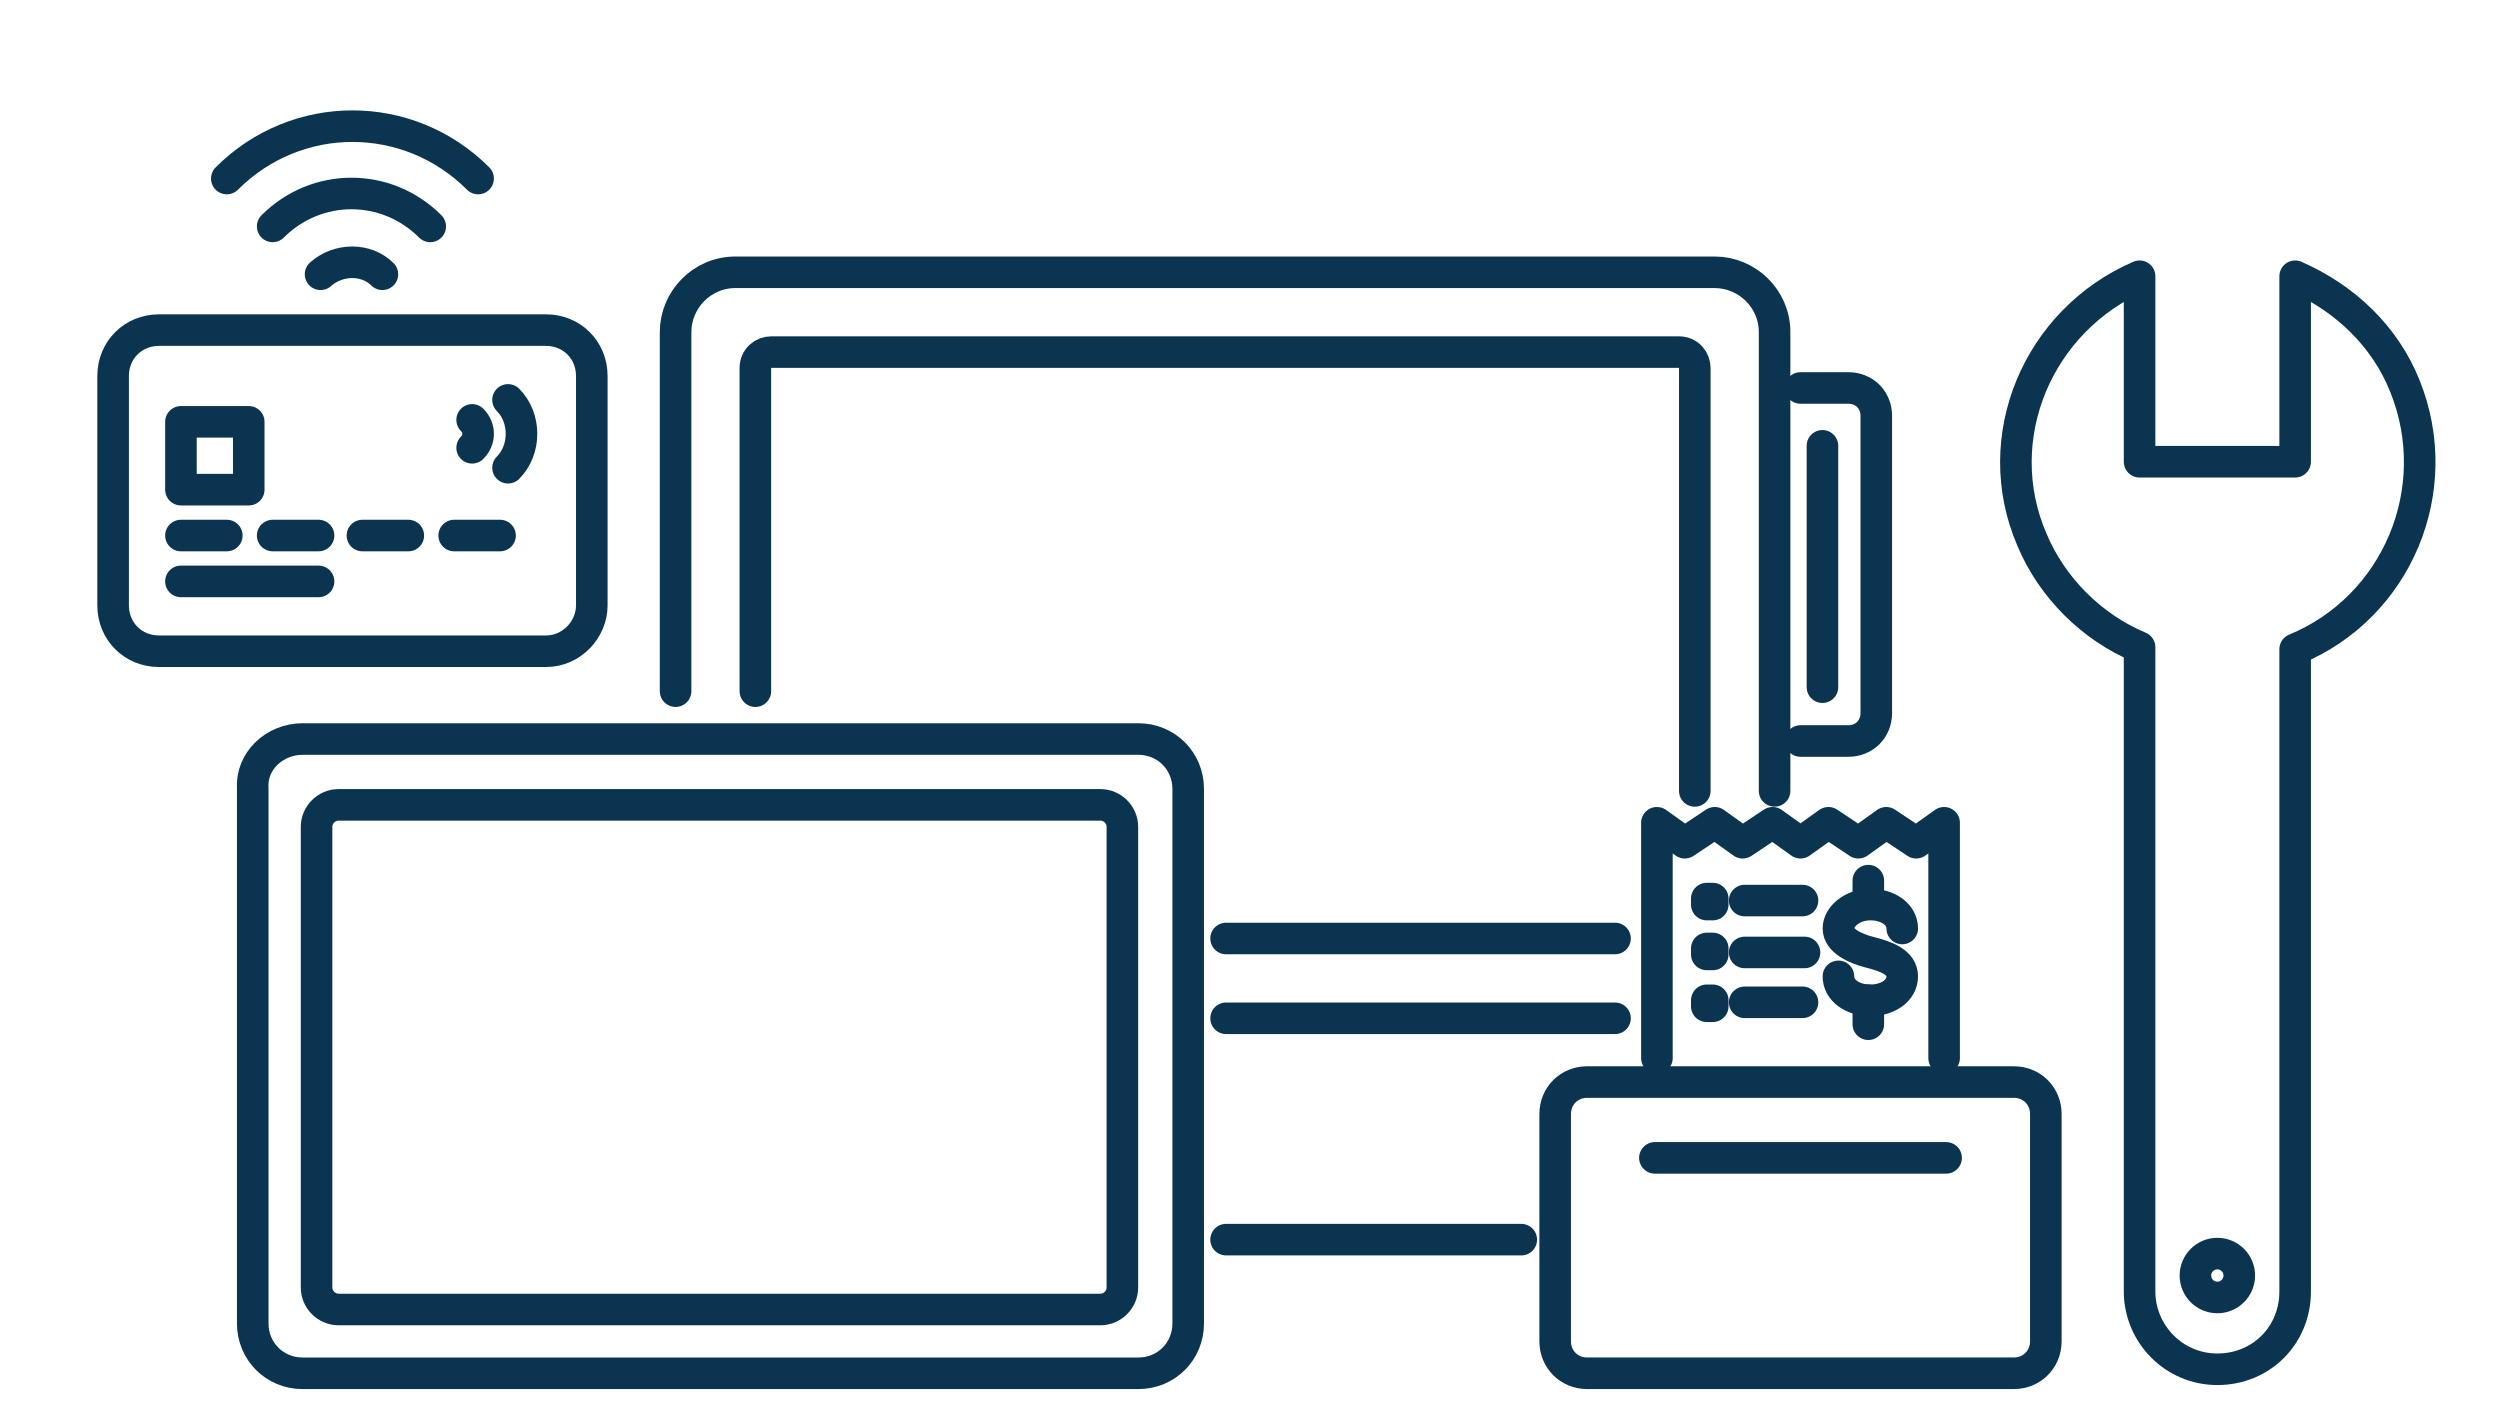 <svg xmlns="http://www.w3.org/2000/svg" width="198" height="113" viewBox="0 0 198 113" fill="none"><path d="M131.068 91.703H154.132" stroke="#0A3450" stroke-width="2.5" stroke-linecap="round" stroke-linejoin="round"></path><path d="M145.602 77.328C145.602 78.433 146.707 79.223 148.129 79.223C149.551 79.223 150.657 78.433 150.657 77.328C150.657 76.222 149.393 75.748 148.129 75.432C146.865 75.116 145.602 74.484 145.602 73.536C145.602 72.588 146.707 71.641 148.129 71.641C149.551 71.641 150.657 72.43 150.657 73.536" stroke="#0A3450" stroke-width="2.5" stroke-linecap="round" stroke-linejoin="round"></path><path d="M147.971 71.484V69.746" stroke="#0A3450" stroke-width="2.5" stroke-linecap="round" stroke-linejoin="round"></path><path d="M147.971 81.118V79.223" stroke="#0A3450" stroke-width="2.5" stroke-linecap="round" stroke-linejoin="round"></path><path d="M131.227 83.804V65.164L133.438 66.744L135.808 65.164L138.019 66.744L140.389 65.164L142.6 66.744L144.812 65.164L147.181 66.744L149.393 65.164L151.763 66.744L153.974 65.164V83.804" stroke="#0A3450" stroke-width="2.5" stroke-linecap="round" stroke-linejoin="round"></path><path d="M135.65 71.168H135.176V71.642H135.65V71.168Z" stroke="#0A3450" stroke-width="2.5" stroke-linecap="round" stroke-linejoin="round"></path><path d="M138.178 71.324H142.759" stroke="#0A3450" stroke-width="2.5" stroke-linecap="round" stroke-linejoin="round"></path><path d="M135.65 75.117H135.176V75.591H135.65V75.117Z" stroke="#0A3450" stroke-width="2.5" stroke-linecap="round" stroke-linejoin="round"></path><path d="M138.178 75.434H142.917" stroke="#0A3450" stroke-width="2.5" stroke-linecap="round" stroke-linejoin="round"></path><path d="M135.65 79.223H135.176V79.697H135.65V79.223Z" stroke="#0A3450" stroke-width="2.5" stroke-linecap="round" stroke-linejoin="round"></path><path d="M138.178 79.383H142.759" stroke="#0A3450" stroke-width="2.5" stroke-linecap="round" stroke-linejoin="round"></path><path d="M125.697 85.699H159.503C160.925 85.699 162.03 86.805 162.03 88.227V106.235C162.03 107.657 160.925 108.763 159.503 108.763H125.697C124.276 108.763 123.17 107.657 123.17 106.235V88.227C123.17 86.805 124.276 85.699 125.697 85.699Z" stroke="#0A3450" stroke-width="2.5" stroke-linecap="round" stroke-linejoin="round"></path><path d="M23.966 58.531H90.155C92.367 58.531 94.105 60.269 94.105 62.48V104.816C94.105 107.028 92.367 108.765 90.155 108.765H23.966C21.755 108.765 20.017 107.028 20.017 104.816V62.48C19.859 60.269 21.755 58.531 23.966 58.531Z" stroke="#0A3450" stroke-width="2.5" stroke-linecap="round" stroke-linejoin="round"></path><path d="M88.892 65.484V101.975C88.892 102.922 88.102 103.712 87.154 103.712H26.81C25.862 103.712 25.072 102.922 25.072 101.975V65.484C25.072 64.536 25.862 63.746 26.81 63.746H87.154C88.102 63.746 88.892 64.536 88.892 65.484Z" stroke="#0A3450" stroke-width="2.5" stroke-linecap="round" stroke-linejoin="round"></path><path d="M127.909 80.648H97.106" stroke="#0A3450" stroke-width="2.5" stroke-linecap="round" stroke-linejoin="round"></path><path d="M53.506 54.74V26.305C53.506 23.778 55.559 21.566 58.245 21.566H135.808C138.335 21.566 140.547 23.62 140.547 26.305V62.638" stroke="#0A3450" stroke-width="2.5" stroke-linecap="round" stroke-linejoin="round"></path><path d="M127.909 74.328H97.106" stroke="#0A3450" stroke-width="2.5" stroke-linecap="round" stroke-linejoin="round"></path><path d="M59.824 54.741V29.151C59.824 28.361 60.456 27.887 61.088 27.887H132.964C133.754 27.887 134.228 28.519 134.228 29.151V62.64" stroke="#0A3450" stroke-width="2.5" stroke-linecap="round" stroke-linejoin="round"></path><path d="M120.485 98.18H97.106" stroke="#0A3450" stroke-width="2.5" stroke-linecap="round" stroke-linejoin="round"></path><path d="M142.6 30.727H146.391C147.655 30.727 148.602 31.674 148.602 32.938V56.475C148.602 57.739 147.655 58.687 146.391 58.687H142.6" stroke="#0A3450" stroke-width="2.5" stroke-linecap="round" stroke-linejoin="round"></path><path d="M144.338 35.309V54.423" stroke="#0A3450" stroke-width="2.5" stroke-linecap="round" stroke-linejoin="round"></path><path d="M14.33 42.414H17.963" stroke="#0A3450" stroke-width="2.5" stroke-linecap="round" stroke-linejoin="round"></path><path d="M21.596 42.414H25.229" stroke="#0A3450" stroke-width="2.5" stroke-linecap="round" stroke-linejoin="round"></path><path d="M28.705 42.414H32.338" stroke="#0A3450" stroke-width="2.5" stroke-linecap="round" stroke-linejoin="round"></path><path d="M35.971 42.414H39.604" stroke="#0A3450" stroke-width="2.5" stroke-linecap="round" stroke-linejoin="round"></path><path d="M14.33 46.047H25.23" stroke="#0A3450" stroke-width="2.5" stroke-linecap="round" stroke-linejoin="round"></path><path d="M19.701 33.41H14.33V38.781H19.701V33.41Z" stroke="#0A3450" stroke-width="2.5" stroke-linecap="round" stroke-linejoin="round"></path><path d="M17.963 14.139C23.492 8.61 32.338 8.61 37.867 14.139" stroke="#0A3450" stroke-width="2.5" stroke-linecap="round" stroke-linejoin="round"></path><path d="M21.596 17.931C25.071 14.455 30.6 14.455 34.075 17.931" stroke="#0A3450" stroke-width="2.5" stroke-linecap="round" stroke-linejoin="round"></path><path d="M25.389 21.721C26.81 20.457 29.022 20.457 30.286 21.721" stroke="#0A3450" stroke-width="2.5" stroke-linecap="round" stroke-linejoin="round"></path><path d="M43.238 51.578H12.592C10.539 51.578 8.959 49.998 8.959 47.944V29.778C8.959 27.724 10.539 26.145 12.592 26.145H43.238C45.292 26.145 46.871 27.724 46.871 29.778V47.944C46.871 49.84 45.292 51.578 43.238 51.578Z" stroke="#0A3450" stroke-width="2.5" stroke-linecap="round" stroke-linejoin="round"></path><path d="M40.236 31.672C41.658 33.094 41.658 35.621 40.236 37.043" stroke="#0A3450" stroke-width="2.5" stroke-linecap="round" stroke-linejoin="round"></path><path d="M37.393 33.254C38.025 33.886 38.025 34.834 37.393 35.465" stroke="#0A3450" stroke-width="2.5" stroke-linecap="round" stroke-linejoin="round"></path><path d="M181.776 102.285V51.419C189.833 48.102 193.782 38.782 190.465 30.567C188.885 26.618 185.726 23.617 181.776 21.879V36.57H175.616H169.455V21.879C161.398 25.354 157.449 34.674 160.925 42.731C162.504 46.522 165.664 49.681 169.455 51.261V102.285C169.455 105.602 172.14 108.446 175.616 108.446C179.091 108.446 181.776 105.76 181.776 102.285Z" stroke="#0A3450" stroke-width="2.5" stroke-linecap="round" stroke-linejoin="round"></path><path d="M175.615 102.76C176.574 102.76 177.352 101.982 177.352 101.023C177.352 100.063 176.574 99.285 175.615 99.285C174.655 99.285 173.877 100.063 173.877 101.023C173.877 101.982 174.655 102.76 175.615 102.76Z" stroke="#0A3450" stroke-width="2.5" stroke-linecap="round" stroke-linejoin="round"></path></svg>